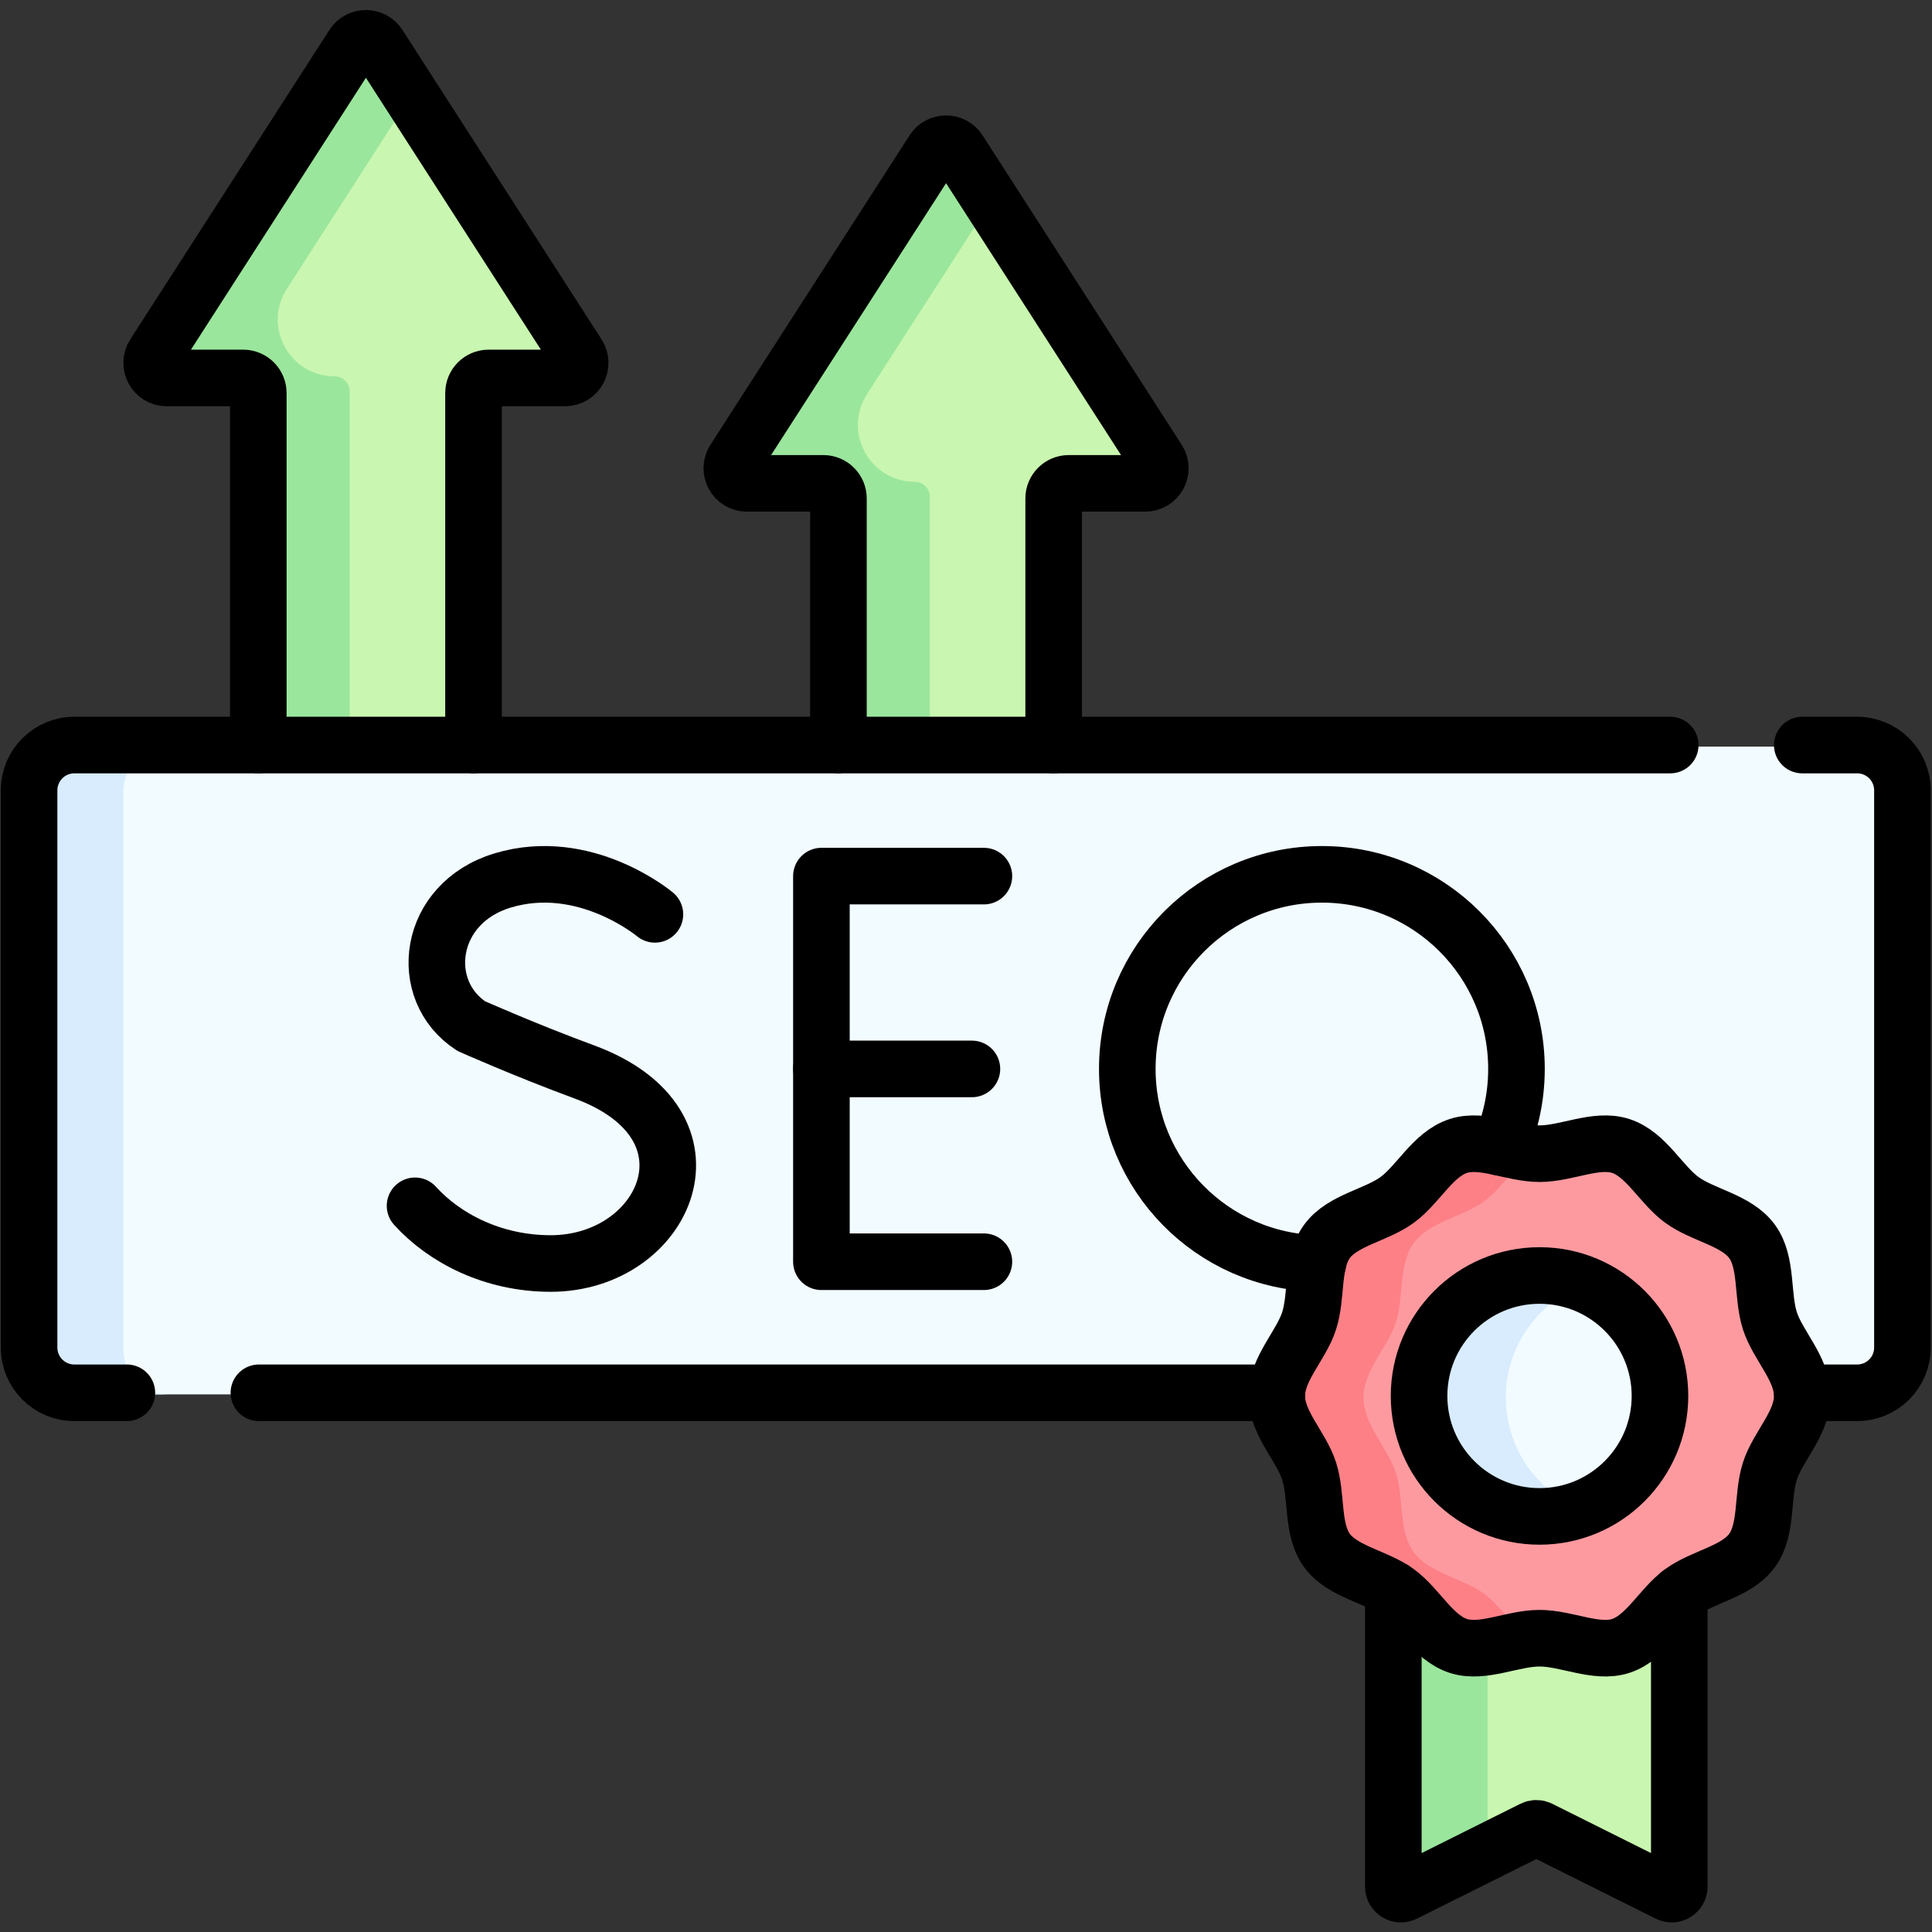 <?xml version="1.0" encoding="UTF-8" standalone="no"?>
<!-- Created with Inkscape (http://www.inkscape.org/) -->

<svg
   version="1.1"
   id="svg2751"
   xml:space="preserve"
   width="682.667"
   height="682.667"
   viewBox="0 0 682.667 682.667"
   xmlns="http://www.w3.org/2000/svg"
   xmlns:svg="http://www.w3.org/2000/svg"><rect x="0" y="0" width="682.667" height="682.667" fill="#333333" stroke="none"/><defs
     id="defs2755"><clipPath
       clipPathUnits="userSpaceOnUse"
       id="clipPath2765"><path
         d="M 0,512 H 512 V 0 H 0 Z"
         id="path2763" /></clipPath></defs><g
     id="g2757"
     transform="matrix(1.333,0,0,-1.333,0,682.667)"><g
       id="g2759"><g
         id="g2761"
         clip-path="url(#clipPath2765)"><g
           id="g2767"
           transform="translate(67.699,408.364)"><path
             d="m 0,0 v -143.815 c 0,-2.209 1.791,-4 4,-4 h 49.05 c 2.209,0 4,1.791 4,4 V 0 c 0,2.209 1.791,4 4,4 h 20.268 c 3.165,0 5.077,3.503 3.364,6.165 L 31.889,92.197 c -1.576,2.447 -5.153,2.447 -6.728,0 L -27.633,10.165 C -29.346,7.503 -27.435,4 -24.269,4 H -4 C -1.791,4 0,2.209 0,0"
             style="fill:#c9f6b0;fill-opacity:1;fill-rule:nonzero;stroke:none"
             id="path2769" /></g><g
           id="g2771"
           transform="translate(96.698,260.553)"><path
             d="m 0,0 h -25 c -2.21,0 -4,1.79 -4,4 v 143.81 c 0,2.21 -1.79,4 -4,4 h -20.271 c -3.16,0 -5.07,3.5 -3.359,6.17 l 52.789,82.03 c 1.58,2.44 5.151,2.44 6.731,0 l 9.139,-14.2 -32.689,-50.79 C -27.11,165 -19.92,151.81 -8,151.81 c 1.1,0 2.1,-0.45 2.83,-1.17 0.72,-0.73 1.17,-1.73 1.17,-2.83 V 4 C -4,1.79 -2.21,0 0,0"
             style="fill:#9be69d;fill-opacity:1;fill-rule:nonzero;stroke:none"
             id="path2773" /></g><g
           id="g2775"
           transform="translate(221.481,380.422)"><path
             d="m 0,0 v -143.815 c 0,-2.209 1.791,-4 4,-4 h 49.05 c 2.209,0 4,1.791 4,4 V 0 c 0,2.209 1.791,4 4,4 h 20.268 c 3.166,0 5.078,3.503 3.365,6.165 L 31.889,92.196 c -1.576,2.448 -5.153,2.448 -6.728,0 L -27.632,10.165 C -29.345,7.503 -27.434,4 -24.269,4 H -4 C -1.791,4 0,2.209 0,0"
             style="fill:#c9f6b0;fill-opacity:1;fill-rule:nonzero;stroke:none"
             id="path2777" /></g><g
           id="g2779"
           transform="translate(250.477,232.603)"><path
             d="m 0,0 h -25 c -2.21,0 -4,1.79 -4,4 v 143.82 c 0,2.21 -1.79,4 -4,4 h -20.26 c -3.17,0 -5.08,3.5 -3.37,6.16 l 52.79,82.03 c 1.58,2.45 5.16,2.45 6.731,0 l 9.139,-14.19 -32.689,-50.79 c -6.45,-10.02 0.75,-23.21 12.659,-23.21 1.101,0 2.101,-0.45 2.83,-1.17 0.721,-0.73 1.17,-1.73 1.17,-2.83 L -4,4 C -4,1.79 -2.21,0 0,0"
             style="fill:#9be69d;fill-opacity:1;fill-rule:nonzero;stroke:none"
             id="path2781" /></g><g
           id="g2783"
           transform="translate(442.251,9.817)"><path
             d="m 0,0 -34.116,17.034 c -0.563,0.281 -1.224,0.281 -1.786,0 L -70.019,0 c -1.33,-0.664 -2.893,0.303 -2.893,1.789 V 89.088 H 2.894 V 1.789 C 2.894,0.303 1.33,-0.664 0,0"
             style="fill:#c9f6b0;fill-opacity:1;fill-rule:nonzero;stroke:none"
             id="path2785" /></g><g
           id="g2787"
           transform="translate(369.337,98.901)"><path
             d="M 0,0 H 25 V -78.05 L 2.9,-89.08 C 1.57,-89.75 0,-88.78 0,-87.29 Z"
             style="fill:#9be69d;fill-opacity:1;fill-rule:nonzero;stroke:none"
             id="path2789" /></g><g
           id="g2791"
           transform="translate(492.532,142.503)"><path
             d="m 0,0 h -473.064 c -6.496,0 -11.762,5.266 -11.762,11.761 v 148.186 c 0,6.495 5.266,11.761 11.762,11.761 H 0 c 6.495,0 11.762,-5.266 11.762,-11.761 V 11.761 C 11.762,5.266 6.495,0 0,0"
             style="fill:#f2fbff;fill-opacity:1;fill-rule:nonzero;stroke:none"
             id="path2793" /></g><g
           id="g2795"
           transform="translate(44.467,142.501)"><path
             d="m 0,0 h -25 c -6.49,0 -11.76,5.27 -11.76,11.76 v 148.19 c 0,6.49 5.27,11.76 11.76,11.76 H 0 c -6.49,0 -11.76,-5.27 -11.76,-11.76 V 11.76 C -11.76,5.27 -6.49,0 0,0"
             style="fill:#d8ecfe;fill-opacity:1;fill-rule:nonzero;stroke:none"
             id="path2797" /></g><g
           id="g2799"
           transform="translate(477.743,141.671)"><path
             d="m 0,0 c 0,-7.221 -6.446,-13.335 -8.562,-19.851 -2.192,-6.753 -0.647,-15.474 -4.737,-21.094 -4.132,-5.677 -12.931,-6.883 -18.608,-11.014 -5.62,-4.091 -9.464,-12.11 -16.217,-14.303 -6.516,-2.115 -14.309,2.044 -21.529,2.044 -7.221,0 -15.014,-4.159 -21.53,-2.044 -6.753,2.193 -10.596,10.213 -16.216,14.303 -5.678,4.132 -14.477,5.337 -18.609,11.014 -4.09,5.621 -2.545,14.341 -4.737,21.094 -2.115,6.516 -8.562,12.63 -8.562,19.851 0,7.221 6.447,13.335 8.562,19.851 2.193,6.753 0.647,15.474 4.738,21.094 4.132,5.677 12.931,6.883 18.608,11.014 5.621,4.091 9.463,12.11 16.216,14.303 6.516,2.115 14.309,-2.044 21.53,-2.044 7.22,0 15.014,4.159 21.53,2.044 6.752,-2.193 10.596,-10.213 16.217,-14.303 5.677,-4.132 14.475,-5.337 18.607,-11.014 4.091,-5.621 2.545,-14.341 4.737,-21.094 C -6.446,13.335 0,7.221 0,0"
             style="fill:#fd9aa0;fill-opacity:1;fill-rule:nonzero;stroke:none"
             id="path2801" /></g><g
           id="g2803"
           transform="translate(369.997,161.521)"><path
             d="m 0,0 c -2.11,-6.51 -8.56,-12.63 -8.56,-19.85 0,-7.22 6.45,-13.34 8.56,-19.85 2.19,-6.75 0.65,-15.47 4.74,-21.1 4.13,-5.67 12.93,-6.88 18.61,-11.01 4.51,-3.28 7.87,-9.09 12.51,-12.38 -6.57,-0.67 -13.45,-3.82 -19.3,-1.92 -6.75,2.19 -10.59,10.21 -16.21,14.3 -5.68,4.13 -14.48,5.34 -18.61,11.01 -4.09,5.63 -2.55,14.35 -4.74,21.1 -2.11,6.51 -8.56,12.63 -8.56,19.85 0,7.22 6.45,13.34 8.56,19.85 2.19,6.75 0.65,15.47 4.74,21.09 4.13,5.68 12.93,6.89 18.61,11.02 5.62,4.09 9.46,12.11 16.21,14.3 5.85,1.9 12.73,-1.25 19.3,-1.92 -4.64,-3.29 -8,-9.1 -12.51,-12.38 C 17.67,27.98 8.87,26.77 4.74,21.09 0.65,15.47 2.19,6.75 0,0"
             style="fill:#fd8087;fill-opacity:1;fill-rule:nonzero;stroke:none"
             id="path2805" /></g><g
           id="g2807"
           transform="translate(440.019,141.671)"><path
             d="m 0,0 c 0,-17.634 -14.296,-31.929 -31.93,-31.929 -17.633,0 -31.928,14.295 -31.928,31.929 0,17.634 14.295,31.929 31.928,31.929 C -14.296,31.929 0,17.634 0,0"
             style="fill:#f2fbff;fill-opacity:1;fill-rule:nonzero;stroke:none"
             id="path2809" /></g><g
           id="g2811"
           transform="translate(419.587,111.871)"><path
             d="m 0,0 c -3.57,-1.38 -7.439,-2.13 -11.5,-2.13 -17.63,0 -31.93,14.3 -31.93,31.93 0,17.63 14.3,31.93 31.93,31.93 4.061,0 7.93,-0.75 11.5,-2.13 C -11.95,54.98 -20.43,43.38 -20.43,29.8 -20.43,16.22 -11.95,4.62 0,0"
             style="fill:#d8ecfe;fill-opacity:1;fill-rule:nonzero;stroke:none"
             id="path2813" /></g><g
           id="g2815"
           transform="translate(338.47,142.931)"><path
             d="M 0,0 H -269.84"
             style="fill:none;stroke:#000000;stroke-width:15;stroke-linecap:round;stroke-linejoin:round;stroke-miterlimit:10;stroke-dasharray:none;stroke-opacity:1"
             id="path2817" /></g><g
           id="g2819"
           transform="translate(477.74,314.631)"><path
             d="m 0,0 h 14.55 c 6.63,0 12,-5.37 12,-12 v -147.7 c 0,-6.63 -5.37,-12 -12,-12 H -0.03"
             style="fill:none;stroke:#000000;stroke-width:15;stroke-linecap:round;stroke-linejoin:round;stroke-miterlimit:10;stroke-dasharray:none;stroke-opacity:1"
             id="path2821" /></g><g
           id="g2823"
           transform="translate(33.63,142.931)"><path
             d="m 0,0 h -13.92 c -6.63,0 -12,5.37 -12,12 v 147.7 c 0,6.63 5.37,12 12,12 h 423.03"
             style="fill:none;stroke:#000000;stroke-width:15;stroke-linecap:round;stroke-linejoin:round;stroke-miterlimit:10;stroke-dasharray:none;stroke-opacity:1"
             id="path2825" /></g><g
           id="g2827"
           transform="translate(260.808,279.892)"><path
             d="M 0,0 H -43.071 V -102.22 H 0"
             style="fill:none;stroke:#000000;stroke-width:15;stroke-linecap:round;stroke-linejoin:round;stroke-miterlimit:10;stroke-dasharray:none;stroke-opacity:1"
             id="path2829" /></g><g
           id="g2831"
           transform="translate(257.632,228.782)"><path
             d="M 0,0 H -39.896"
             style="fill:none;stroke:#000000;stroke-width:15;stroke-linecap:round;stroke-linejoin:round;stroke-miterlimit:10;stroke-dasharray:none;stroke-opacity:1"
             id="path2833" /></g><g
           id="g2835"
           transform="translate(173.603,269.758)"><path
             d="m 0,0 c 0,0 -18.512,15.561 -40.341,8.984 -20.044,-6.037 -22.847,-29.15 -8.347,-38.604 0,0 14.23,-6.348 30.012,-12.169 37.991,-14.013 21.626,-50.768 -8.958,-50.768 -15.315,0 -28.169,6.707 -35.949,15.292"
             style="fill:none;stroke:#000000;stroke-width:15;stroke-linecap:round;stroke-linejoin:round;stroke-miterlimit:10;stroke-dasharray:none;stroke-opacity:1"
             id="path2837" /></g><g
           id="g2839"
           transform="translate(397.62,208.011)"><path
             d="m 0,0 c 2.81,6.36 4.36,13.38 4.36,20.77 0,28.49 -23.09,51.58 -51.58,51.58 -28.49,0 -51.58,-23.09 -51.58,-51.58 0,-28.13 22.51,-50.99 50.5,-51.56"
             style="fill:none;stroke:#000000;stroke-width:15;stroke-linecap:round;stroke-linejoin:round;stroke-miterlimit:10;stroke-dasharray:none;stroke-opacity:1"
             id="path2841" /></g><g
           id="g2843"
           transform="translate(440.019,142.095)"><path
             d="m 0,0 c 0,-17.634 -14.296,-31.929 -31.93,-31.929 -17.633,0 -31.928,14.295 -31.928,31.929 0,17.634 14.295,31.929 31.928,31.929 C -14.296,31.929 0,17.634 0,0 Z"
             style="fill:none;stroke:#000000;stroke-width:15;stroke-linecap:round;stroke-linejoin:round;stroke-miterlimit:10;stroke-dasharray:none;stroke-opacity:1"
             id="path2845" /></g><g
           id="g2847"
           transform="translate(477.743,142.095)"><path
             d="m 0,0 c 0,-7.221 -6.446,-13.335 -8.562,-19.851 -2.192,-6.753 -0.647,-15.474 -4.737,-21.094 -4.132,-5.677 -12.931,-6.883 -18.608,-11.014 -5.62,-4.091 -9.464,-12.11 -16.217,-14.303 -6.516,-2.115 -14.309,2.044 -21.529,2.044 -7.221,0 -15.014,-4.159 -21.53,-2.044 -6.753,2.193 -10.596,10.212 -16.216,14.303 -5.678,4.132 -14.477,5.337 -18.609,11.014 -4.09,5.621 -2.545,14.341 -4.737,21.094 -2.115,6.516 -8.562,12.63 -8.562,19.851 0,7.221 6.447,13.335 8.562,19.851 2.193,6.753 0.647,15.473 4.738,21.094 4.132,5.677 12.931,6.883 18.608,11.014 5.621,4.091 9.463,12.11 16.216,14.303 6.516,2.115 14.309,-2.044 21.53,-2.044 7.22,0 15.014,4.159 21.53,2.044 6.752,-2.193 10.596,-10.213 16.217,-14.303 5.677,-4.132 14.475,-5.337 18.607,-11.014 4.091,-5.621 2.545,-14.341 4.737,-21.094 C -6.446,13.335 0,7.221 0,0 Z"
             style="fill:none;stroke:#000000;stroke-width:15;stroke-linecap:round;stroke-linejoin:round;stroke-miterlimit:10;stroke-dasharray:none;stroke-opacity:1"
             id="path2849" /></g><g
           id="g2851"
           transform="translate(445.14,89.591)"><path
             d="m 0,0 v -77.56 c 0,-1.49 -1.56,-2.45 -2.89,-1.79 L -37,-62.32 c -0.569,0.29 -1.229,0.29 -1.79,0 l -34.119,-17.03 c -1.33,-0.66 -2.891,0.3 -2.891,1.79 V 1.22"
             style="fill:none;stroke:#000000;stroke-width:15;stroke-linecap:round;stroke-linejoin:round;stroke-miterlimit:10;stroke-dasharray:none;stroke-opacity:1"
             id="path2853" /></g><g
           id="g2855"
           transform="translate(125.519,314.631)"><path
             d="m 0,0 v 93.31 c 0,2.21 1.79,4 4,4 h 20.271 c 3.169,0 5.08,3.5 3.36,6.17 l -52.79,82.03 c -1.57,2.44 -5.151,2.44 -6.731,0 l -52.79,-82.03 c -1.71,-2.67 0.201,-6.17 3.361,-6.17 h 20.269 c 2.21,0 4,-1.79 4,-4 V 0"
             style="fill:none;stroke:#000000;stroke-width:15;stroke-linecap:round;stroke-linejoin:round;stroke-miterlimit:10;stroke-dasharray:none;stroke-opacity:1"
             id="path2857" /></g><g
           id="g2859"
           transform="translate(279.3,314.631)"><path
             d="m 0,0 v 65.37 c 0,2.21 1.8,4 4,4 h 20.271 c 3.169,0 5.08,3.5 3.37,6.16 l -52.801,82.04 c -1.569,2.44 -5.15,2.44 -6.72,0 l -52.8,-82.04 c -1.71,-2.66 0.201,-6.16 3.37,-6.16 h 20.26 c 2.21,0 4,-1.79 4,-4 V 0"
             style="fill:none;stroke:#000000;stroke-width:15;stroke-linecap:round;stroke-linejoin:round;stroke-miterlimit:10;stroke-dasharray:none;stroke-opacity:1"
             id="path2861" /></g></g></g></g></svg>
